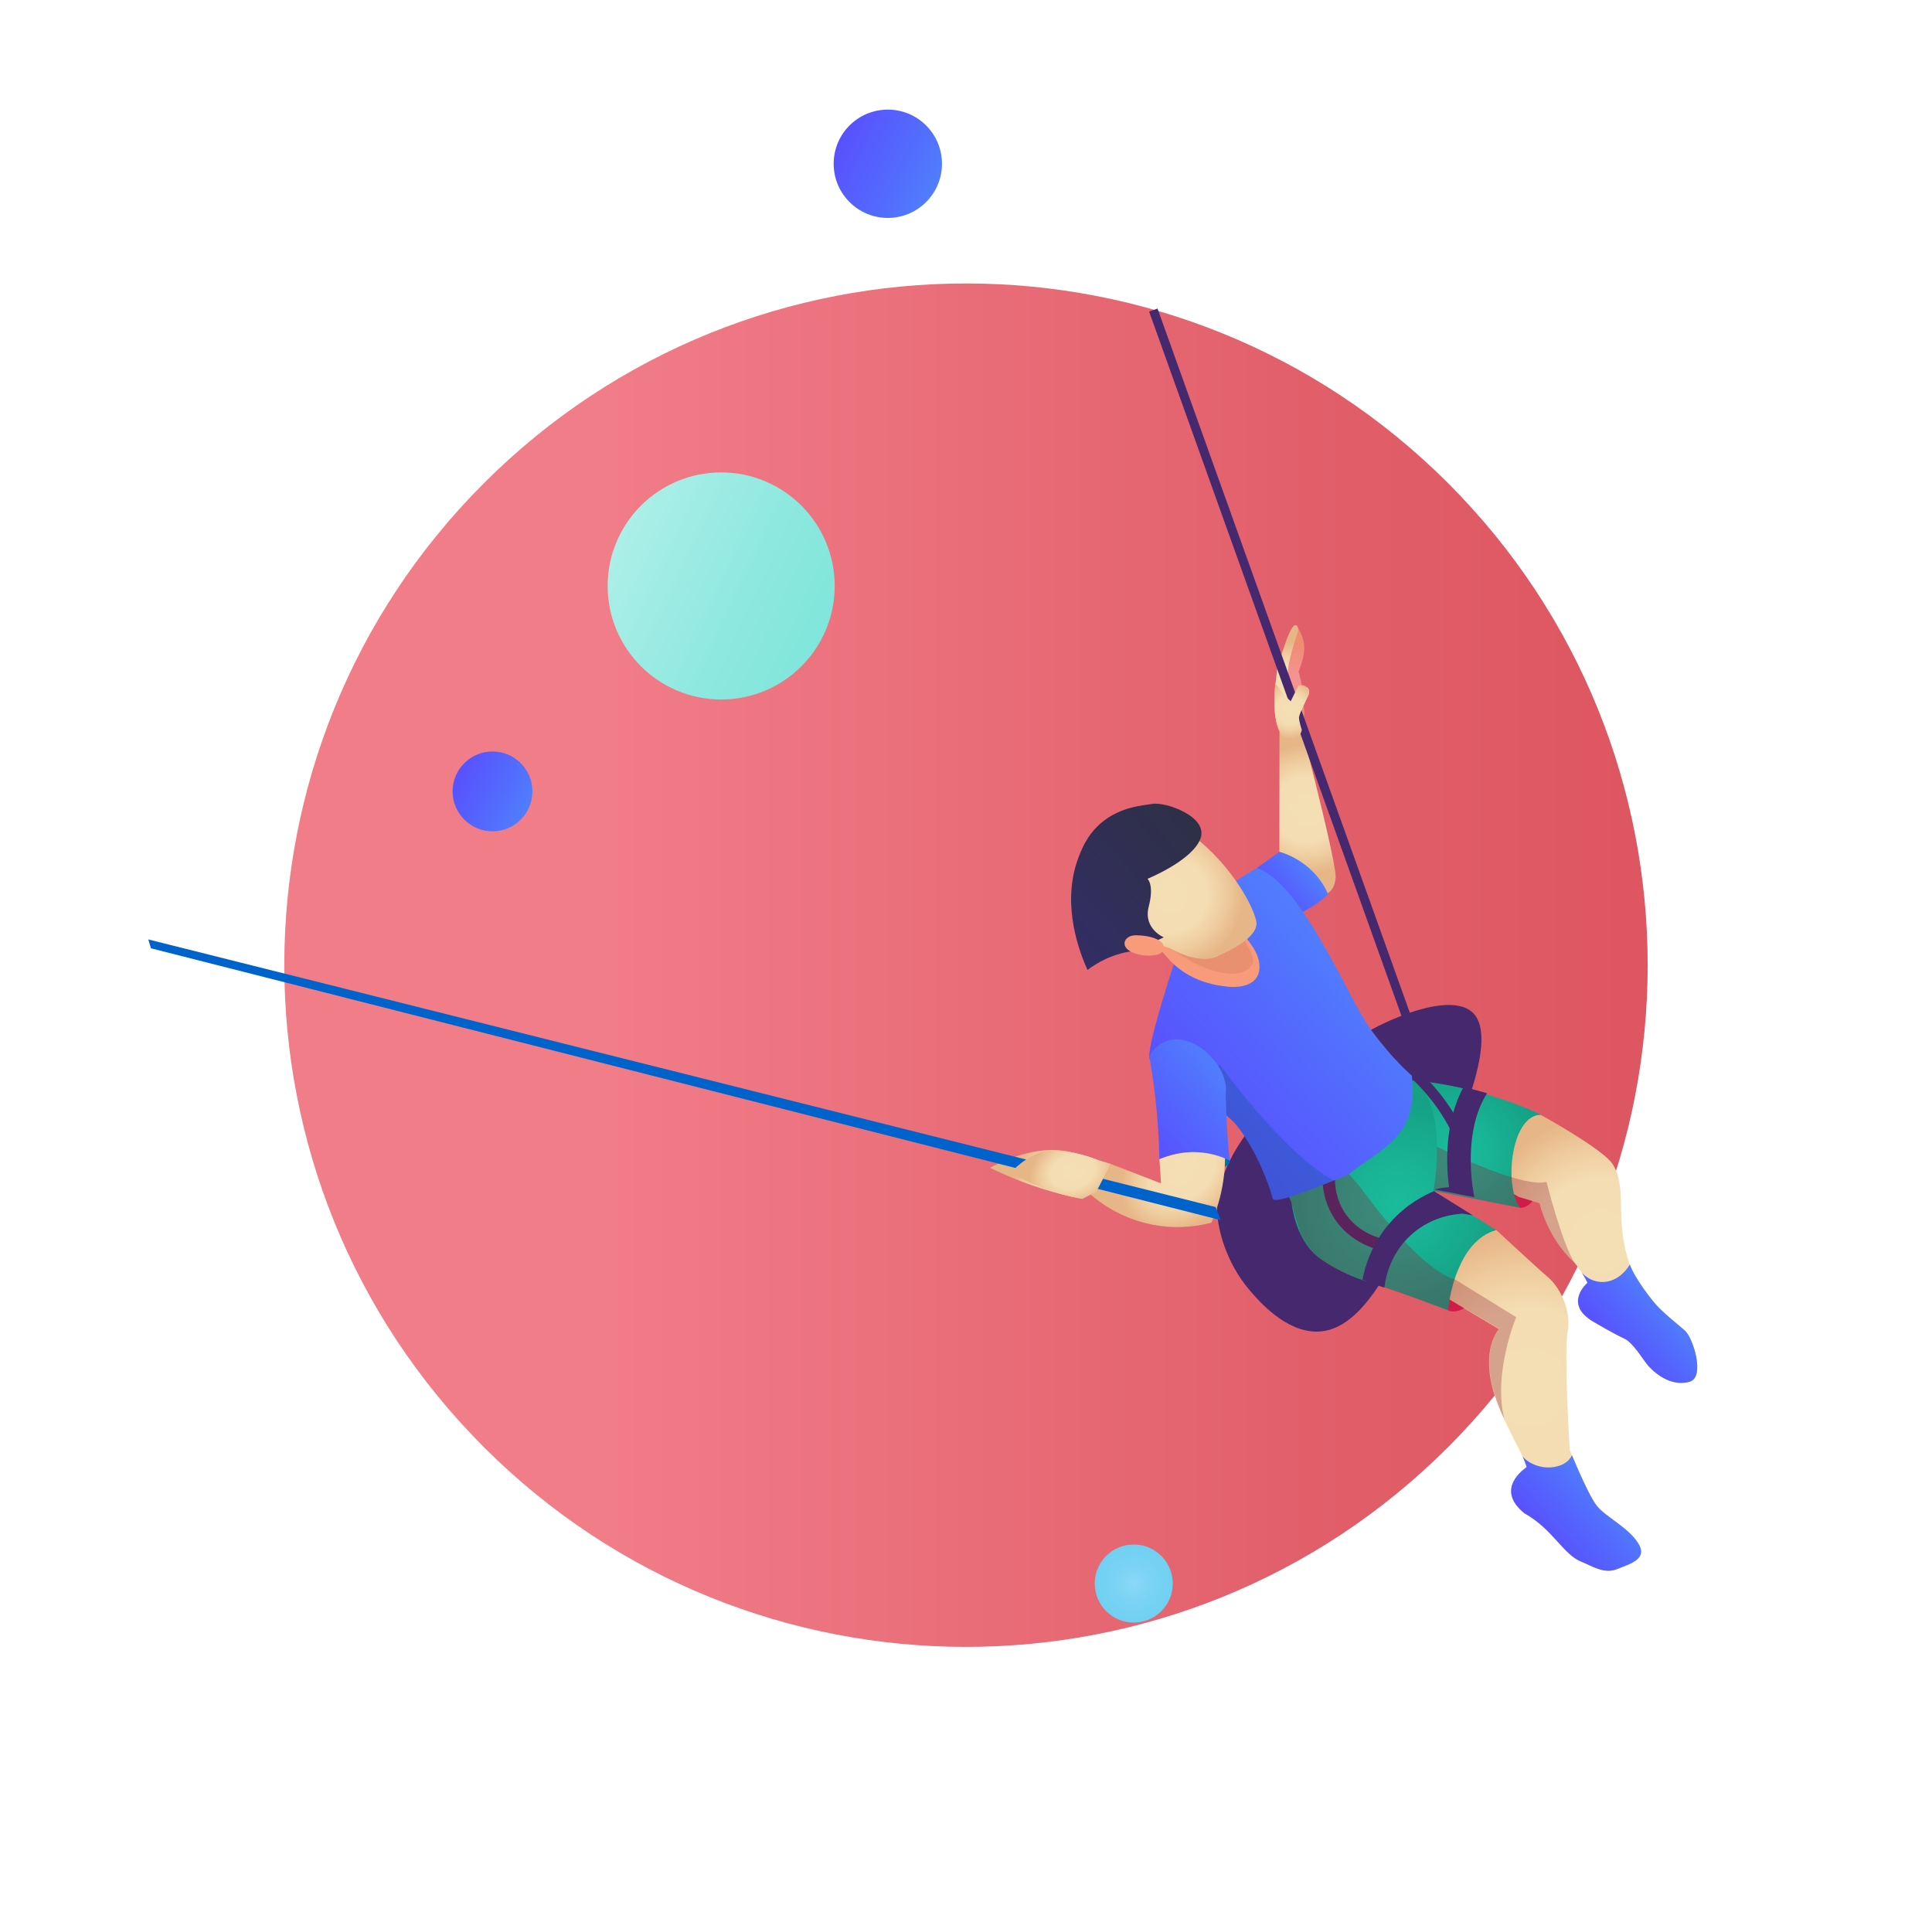 <svg width="685" height="684" viewBox="0 0 685 684" fill="none" xmlns="http://www.w3.org/2000/svg">
<path d="M513.402 513.095C607.791 418.706 607.791 265.672 513.402 171.283C419.014 76.895 265.98 76.895 171.591 171.283C77.203 265.672 77.203 418.706 171.591 513.095C265.98 607.483 419.014 607.483 513.402 513.095Z" fill="url(#paint0_linear_68_680)"/>
<path d="M443.081 457.457C446.125 461.022 455.778 472.34 467.122 472.106C481.64 471.794 491.501 452.644 501.076 433.52C512.603 410.494 533.626 368.422 521.709 358.613C505.343 345.135 427.678 393.322 431.685 431.543C432.127 435.784 434.365 447.232 443.081 457.457Z" fill="#45286E"/>
<path d="M539.744 409.167L544.844 419.236L545.39 420.355C545.026 422.931 544.22 424.674 543.335 425.845C541.41 428.368 538.964 428.238 538.964 428.238L532.797 421.083L526.813 414.162L524.602 411.586L536.362 409.713L539.77 409.167H539.744Z" fill="#EE1D53"/>
<path d="M571.672 412.575C577.344 421.292 572.14 432.376 577.838 448.299C582.469 460.45 594.594 469.296 597.352 471.716C600.318 474.344 604.637 488.289 598.991 489.877C593.345 491.49 587.855 488.081 584.317 484.153C582.495 482.123 579.009 475.931 575.678 474.474C572.322 472.991 564.699 468.489 564.699 468.489C554.161 462.115 562.799 454.778 562.799 454.778C561.837 452.54 559.755 449.47 558.272 447.7C548.515 438.802 545.887 426.573 545.887 426.573L543.337 425.819L538.498 424.362L536.781 423.373L532.8 421.057L522.887 415.333C522.887 415.333 523.251 414.397 523.797 412.914C525.775 407.736 530.224 395.871 530.354 395.299C530.51 394.597 545.315 395.195 546.225 395.247C546.277 395.247 568.289 407.398 571.672 412.601V412.575Z" fill="url(#paint1_radial_68_680)"/>
<path d="M546.223 395.221C540.785 395.377 537.481 402.141 536.336 409.687C535.946 412.211 535.842 414.839 535.946 417.31C536.024 419.47 536.336 421.551 536.804 423.347C537.273 425.324 538.053 426.989 538.99 428.16L523.092 425.064L509.016 422.306L508.236 422.176L506.128 421.759L483.414 417.336L501.185 382.966C507.767 383.642 513.804 384.709 519.242 385.958C522.208 386.66 525.018 387.415 527.594 388.17C538.626 391.396 545.572 394.804 546.249 395.169L546.223 395.221Z" fill="url(#paint2_radial_68_680)"/>
<path d="M560.907 451.317C561.584 452.384 562.286 453.58 562.832 454.803C562.832 454.803 554.168 462.115 564.732 468.489C564.732 468.489 572.381 473.016 575.712 474.473C579.068 475.93 582.555 482.123 584.35 484.152C587.862 488.107 593.352 491.49 599.024 489.902C604.696 488.315 600.325 474.369 597.385 471.741C594.419 469.114 591.817 467.188 588.331 463.832C586.171 461.724 579.64 453.268 577.871 448.325C573.526 455.532 565.773 456.364 560.907 451.317Z" fill="url(#paint3_linear_68_680)"/>
<g style="mix-blend-mode:multiply" opacity="0.3">
<path d="M548.306 418.976C548.306 418.976 553.744 440.597 558.271 447.7C548.514 438.802 545.887 426.573 545.887 426.573L543.337 425.819C541.411 428.342 538.966 428.212 538.966 428.212L508.212 422.228L506.104 421.838L503.086 403.365C503.086 403.365 512.999 408.516 523.771 412.939C524.785 413.356 525.8 413.772 526.789 414.162C529.885 415.385 533.007 416.478 535.895 417.363C539.252 418.377 542.322 419.08 544.82 419.236C546.173 419.34 547.344 419.262 548.28 419.002L548.306 418.976Z" fill="#8E1830"/>
</g>
<path d="M526.631 454.881C525.799 456.417 524.992 457.717 524.185 458.836C522.338 461.412 520.621 462.947 519.138 463.806C515.729 465.861 513.44 464.586 513.44 464.586L509.589 457.405C501.992 443.199 503.657 446.295 501.289 441.898L517.082 449.964L526.657 454.881H526.631Z" fill="#EE1D53"/>
<path d="M555.826 471.95C554.473 480.432 556.555 514.048 556.555 514.048C556.555 514.048 562.929 529.789 566.129 533.822C569.33 537.855 577.161 541.393 580.804 547.065C584.421 552.737 578.02 554.403 573.415 556.276C568.809 558.149 564.594 555.235 560.822 553.752C554.135 551.098 550.7 542.252 540.475 536.502C531.03 528.826 538.212 522.348 541.282 520.11C539.825 515.583 538.446 513.97 533.32 503.224C522.444 480.432 531.473 471.247 531.473 471.247L519.14 463.832L513.988 460.736L509.591 457.431L490.441 443.043L501.083 433.546L530.51 436.096C530.51 436.096 545.861 450.328 549.035 452.982C552.21 455.636 557.205 463.494 555.878 471.976L555.826 471.95Z" fill="url(#paint4_radial_68_680)"/>
<path d="M508.216 422.228L508.606 422.488L521.849 430.736L530.488 436.096C523.645 438.073 519.534 444.031 517.062 449.99C516.516 451.187 516.099 452.409 515.709 453.606C514.85 456.286 514.304 458.784 513.94 460.709C513.55 463.077 513.393 464.612 513.393 464.612C499.89 459.356 491.382 456.364 485.684 454.647C483.862 454.101 479.387 452.8 473.949 449.86C473.065 449.391 469.76 447.596 467.445 445.749C460.706 440.389 458.598 431.517 457.87 426.339L456.049 421.656L452.016 411.118L501.165 383.044C514.018 392.255 508.216 422.228 508.216 422.228Z" fill="url(#paint5_radial_68_680)"/>
<path d="M492.627 443.902C490.598 443.642 480.217 442.028 473.686 432.818C470.147 427.848 469.263 422.801 468.977 420.069L471.37 419.106C472.021 418.638 472.671 418.195 473.296 417.727C473.296 419.913 473.53 425.246 477.12 430.424C482.818 438.672 492.263 439.713 493.694 439.843L492.601 443.876L492.627 443.902Z" fill="#45286E"/>
<path d="M539.848 516.389C540.395 517.586 540.837 518.705 541.279 520.11C538.235 522.348 531.028 528.826 540.473 536.502C550.672 542.2 554.158 551.124 560.819 553.752C564.592 555.261 568.807 558.175 573.412 556.276C578.017 554.403 584.418 552.737 580.775 547.065C577.133 541.393 569.327 537.855 566.127 533.822C563.603 530.648 559.102 520.162 557.333 515.895C555.277 520.995 545.208 522.244 539.848 516.389Z" fill="url(#paint6_linear_68_680)"/>
<g style="mix-blend-mode:multiply" opacity="0.3">
<path d="M537.563 467.006C537.563 467.006 529.211 486.936 533.4 503.146C522.524 480.38 531.527 471.169 531.527 471.169L519.194 463.728C515.759 465.783 513.47 464.534 513.47 464.534C503.895 460.918 496.141 458.238 490.912 456.468C477.798 452.045 470.201 449.938 464.425 442.575C462.759 440.441 461.667 438.464 461.016 437.059C459.741 432.818 458.466 428.577 457.191 424.31C463.228 420.563 469.264 416.79 475.274 413.043C475.977 413.33 482.768 421.499 482.768 421.499C482.768 421.499 488.622 429.799 496.037 437.995C500.642 443.147 509.099 451.707 515.759 453.528L524.241 458.758L537.563 466.98V467.006Z" fill="#8E1830"/>
</g>
<path d="M459.511 222.276C459.745 222.432 460.005 222.588 460.239 222.744C462.191 225.788 462.425 228.39 462.425 229.639C462.425 231.798 461.904 233.906 461.358 235.441C461.046 236.352 460.734 237.236 460.421 238.147C460.421 238.147 462.008 243.455 461.826 246.707C461.644 249.959 463.752 252.769 461.202 257.557C458.652 262.344 454.333 253.888 454.333 253.888L453.969 241.868C455.816 235.337 457.663 228.806 459.511 222.276Z" fill="url(#paint7_radial_68_680)"/>
<path d="M453.654 259.273C453.654 273.532 453.602 287.79 453.602 302.022C455.709 302.62 460.028 304.156 463.983 308.136C467.417 311.597 468.979 315.265 469.655 317.295C470.41 316.957 471.372 316.41 472.153 315.422C472.153 315.422 473.558 313.652 473.558 310.712C473.558 307.148 468.9 286.671 461.589 258.857L453.654 259.273Z" fill="url(#paint8_radial_68_680)"/>
<path d="M459.504 264.582L461.585 258.858C461.585 258.858 460.492 255.579 460.57 254.304C460.648 253.029 463.901 246.473 463.901 246.473C464.889 244.287 463.068 242.362 461.039 244.287L457.63 248.632C457.63 248.632 456.043 239.942 457.006 235.129C457.969 230.315 460.284 223.706 460.284 223.706C460.284 223.706 460.492 221.781 459.322 221.625C458.151 221.443 456.277 226.49 456.277 226.49L453.025 235.779L452.244 242.258C452.244 242.258 450.813 253.472 453.676 259.3L456.564 265.128L459.53 264.608L459.504 264.582Z" fill="url(#paint9_radial_68_680)"/>
<path d="M453.573 302.022C450.946 303.922 448.292 305.821 445.664 307.72L445.43 313.574L459.037 324.71C459.037 324.71 466.479 321.614 470.876 316.983C469.939 314.849 468.17 311.623 464.97 308.553C460.677 304.416 456.045 302.725 453.6 302.022H453.573Z" fill="url(#paint10_linear_68_680)"/>
<path d="M431.037 404.483L436.033 411.456C436.033 411.456 436.215 414.032 432 413.954C427.785 413.876 431.037 404.483 431.037 404.483Z" fill="#0070A8"/>
<path d="M486.097 365.117C494.189 376.123 500.589 381.353 500.589 381.353C503.113 403.338 489.662 407.033 478.109 416.4C476.288 417.128 474.571 417.831 472.854 418.533C461.587 423.061 452.663 426.391 451.336 425.116C451.258 425.012 451.232 424.934 451.206 424.83C450.426 421.265 445.586 407.84 438.561 399.071C436.219 396.183 432.082 393.243 427.503 390.277C418.267 384.319 407.495 378.621 407.469 374.458C407.443 368.291 416.133 342.039 416.133 342.039L422.143 328.743C428.44 319.767 436.349 312.82 445.69 307.72C461.744 313.288 478.031 354.137 486.097 365.143V365.117Z" fill="url(#paint11_linear_68_680)"/>
<path d="M421.885 308.397C421.885 308.397 428.311 315.734 434.296 323.566C440.072 331.137 446.706 336.185 446.55 343.027C446.342 351.275 435.362 349.818 435.362 349.818C424.539 348.804 418.112 344.224 414.183 339.827L401.98 326.167L421.885 308.397Z" fill="#F79B7A"/>
<g style="mix-blend-mode:multiply" opacity="0.3">
<path d="M434.285 323.592C440.061 331.163 445.421 339.203 444.172 341.545C439.905 349.584 423.721 342.794 416.41 337.043L434.259 323.592H434.285Z" fill="#C87559"/>
</g>
<path d="M414.855 336.185C414.855 336.185 424.716 342.143 431.428 339.151C438.141 336.159 446.337 331.605 445.426 326.662C444.516 321.718 437.152 307.304 423.207 296.454C409.287 285.631 390.501 293.15 388.159 303.713C385.844 314.277 391.36 329.134 403.094 332.646L414.829 336.159L414.855 336.185Z" fill="url(#paint12_radial_68_680)"/>
<path d="M408.09 334.415L412.617 332.334C412.617 332.334 405.254 329.263 407.283 321.432C409.313 313.626 406.841 311.571 406.841 311.571C406.841 311.571 422.738 305.144 425.626 297.313C428.514 289.481 413.189 284.225 408.636 285.006C405.566 285.552 397.396 285.89 390.527 291.667C385.35 296.038 383.398 301.346 382.331 304.156C375.957 321.094 383.216 338.682 385.584 343.886C388.472 341.7 394.612 337.72 403.172 337.043C406.711 336.757 409.781 337.121 412.201 337.589L408.09 334.389V334.415Z" fill="url(#paint13_linear_68_680)"/>
<path d="M403.283 331.579C402.295 331.579 401.28 331.631 400.395 332.073C399.511 332.516 398.782 333.348 398.704 334.337C398.6 335.924 400.161 337.121 401.644 337.719C404.246 338.786 407.16 339.072 409.944 338.552C413.066 337.954 413.691 335.196 410.959 333.426C408.955 332.125 405.625 331.657 403.309 331.605L403.283 331.579Z" fill="#F79B7A"/>
<g style="mix-blend-mode:multiply" opacity="0.3">
<path d="M472.854 418.533C461.588 423.061 452.664 426.391 451.337 425.116C451.259 425.012 451.233 424.934 451.207 424.83C450.426 421.265 445.587 407.84 438.562 399.071C436.22 396.183 432.083 393.243 427.504 390.277C428.987 385.88 432.369 377.268 432.369 377.268C432.369 377.268 454.563 408.594 472.854 418.533Z" fill="#025681"/>
</g>
<path d="M411.081 410.936L411.654 419.548C405.695 417.258 399.711 414.969 393.753 412.653C391.385 416.27 389.043 419.886 386.676 423.503C390.162 426.495 398.436 432.766 410.743 434.561C418.783 435.732 425.443 434.561 429.528 433.468C430.751 430.606 432 427.093 432.911 423.009C434.212 417.232 434.446 412.133 434.316 408.152C431.766 407.814 428.696 407.606 425.235 407.814C419.329 408.178 414.49 409.609 411.081 410.936Z" fill="url(#paint14_radial_68_680)"/>
<path d="M407.469 374.458C408.301 378.985 409.03 383.799 409.602 388.872C410.513 396.73 410.955 404.119 411.085 410.936C413.843 409.765 419.385 407.866 426.384 408.646C430.521 409.115 433.826 410.364 436.037 411.456C434.788 401.387 434.58 388.066 434.58 388.066C436.427 375.863 416.601 359.575 407.469 374.458Z" fill="url(#paint15_linear_68_680)"/>
<path d="M388.706 422.541C387.015 423.373 385.324 424.206 383.633 425.038C381.317 424.57 378.923 424.05 376.477 423.425C366.772 420.953 358.29 417.571 351.031 414.032C352.566 413.2 363.468 407.32 373.589 407.788C378.845 408.022 384.595 409.687 384.595 409.687C386.573 410.26 388.186 410.858 389.357 411.327L393.754 412.705C392.063 415.984 390.371 419.288 388.68 422.567L388.706 422.541Z" fill="url(#paint16_radial_68_680)"/>
<path d="M527.227 387.598C517.86 402.506 522.7 424.232 522.752 424.466L508.676 421.708C510.289 421.266 511.954 421.005 513.749 420.927C512.761 413.044 512.058 397.953 518.901 385.386C521.867 386.088 524.677 386.843 527.253 387.598H527.227Z" fill="#45286E"/>
<path d="M432.808 432.583C306.384 400.45 179.959 368.343 53.535 336.211C53.223 335.17 52.885 334.103 52.572 333.062C178.736 364.701 304.9 396.313 431.039 427.952C431.637 429.487 432.209 431.048 432.808 432.583Z" fill="#0063CC"/>
<path d="M507.75 381.066L504.757 382.107L407.422 110.447L410.414 109.406L507.75 381.066Z" fill="#45286E"/>
<path d="M522.128 430.866L518.564 430.294C516.092 430.424 507.87 431.127 500.559 437.579C492.337 444.864 491.088 454.283 490.854 456.521C489.605 456.131 488.304 455.688 486.977 455.22C485.624 454.726 484.323 454.257 483.074 453.737C483.803 449.834 485.962 441.326 492.987 433.364C498.607 426.99 504.878 423.815 508.416 422.306L522.128 430.84V430.866Z" fill="#45286E"/>
<path d="M314.784 77.264C325.389 77.264 333.985 68.667 333.985 58.062C333.985 47.457 325.389 38.86 314.784 38.86C304.179 38.86 295.582 47.457 295.582 58.062C295.582 68.667 304.179 77.264 314.784 77.264Z" fill="url(#paint17_linear_68_680)"/>
<path d="M401.979 575.269C409.623 575.269 415.82 569.072 415.82 561.427C415.82 553.783 409.623 547.585 401.979 547.585C394.334 547.585 388.137 553.783 388.137 561.427C388.137 569.072 394.334 575.269 401.979 575.269Z" fill="url(#paint18_radial_68_680)"/>
<path d="M174.627 294.737C182.444 294.737 188.781 288.4 188.781 280.583C188.781 272.766 182.444 266.429 174.627 266.429C166.81 266.429 160.473 272.766 160.473 280.583C160.473 288.4 166.81 294.737 174.627 294.737Z" fill="url(#paint19_linear_68_680)"/>
<path d="M255.7 247.993C277.93 247.993 295.951 229.973 295.951 207.743C295.951 185.513 277.93 167.492 255.7 167.492C233.47 167.492 215.449 185.513 215.449 207.743C215.449 229.973 233.47 247.993 255.7 247.993Z" fill="url(#paint20_linear_68_680)"/>
<path d="M459.501 264.582L461.582 258.858C461.582 258.858 460.49 255.579 460.568 254.304C460.646 253.029 463.898 246.473 463.898 246.473C464.288 245.484 464.002 244.339 463.222 243.611C462.441 242.882 461.296 242.7 460.334 243.116C459.423 244.964 458.538 246.785 457.628 248.632C456.743 247.8 455.858 246.941 454.948 246.108C454.037 244.808 453.126 243.533 452.19 242.232C452.19 242.232 450.759 253.446 453.621 259.274L456.509 265.102L459.475 264.582H459.501Z" fill="url(#paint21_radial_68_680)"/>
<path d="M388.705 422.54C387.014 423.373 385.322 424.206 383.631 425.038C381.368 424.648 378.974 424.127 376.476 423.425C369.165 421.396 363.129 418.507 358.367 415.723C360.709 413.226 366.381 407.918 373.614 407.762C377.751 407.684 383.267 409.271 384.62 409.661C386.597 410.234 388.21 410.832 389.381 411.3C390.838 411.769 392.295 412.211 393.778 412.679C392.087 415.958 390.396 419.262 388.705 422.54Z" fill="url(#paint22_radial_68_680)"/>
<path d="M501.163 383.018C503.374 385.125 505.794 387.727 508.214 390.927C511.024 394.622 513.079 398.161 514.614 401.205L515.915 395.533C514.614 393.347 513.053 390.98 511.154 388.534C508.864 385.594 506.575 383.122 504.467 381.066C503.348 381.717 502.256 382.367 501.137 383.044L501.163 383.018Z" fill="#45286E"/>
<defs>
<linearGradient id="paint0_linear_68_680" x1="100.78" y1="342.199" x2="584.147" y2="342.199" gradientUnits="userSpaceOnUse">
<stop offset="0.24" stop-color="#F17D89"/>
<stop offset="0.26" stop-color="#F07B87"/>
<stop offset="0.73" stop-color="#E2606B"/>
<stop offset="1" stop-color="#DD5661"/>
</linearGradient>
<radialGradient id="paint1_radial_68_680" cx="0" cy="0" r="1" gradientUnits="userSpaceOnUse" gradientTransform="translate(567.508 440.15) rotate(-41.76) scale(43.971)">
<stop stop-color="#F4DEB3"/>
<stop offset="0.51" stop-color="#F4DDB2"/>
<stop offset="0.73" stop-color="#EFCEA1"/>
<stop offset="1" stop-color="#E7B687"/>
</radialGradient>
<radialGradient id="paint2_radial_68_680" cx="0" cy="0" r="1" gradientUnits="userSpaceOnUse" gradientTransform="translate(516.766 408.401) rotate(-41.76) scale(30.13 30.13)">
<stop stop-color="#1ABC9C"/>
<stop offset="0.42" stop-color="#18B394"/>
<stop offset="1" stop-color="#16A085"/>
</radialGradient>
<linearGradient id="paint3_linear_68_680" x1="572.077" y1="477.723" x2="589.952" y2="461.763" gradientUnits="userSpaceOnUse">
<stop stop-color="#5851FD"/>
<stop offset="0.61" stop-color="#536BFD"/>
<stop offset="1" stop-color="#507EFD"/>
</linearGradient>
<radialGradient id="paint4_radial_68_680" cx="0" cy="0" r="1" gradientUnits="userSpaceOnUse" gradientTransform="translate(542.157 491.804) rotate(-41.76) scale(54.795 54.795)">
<stop stop-color="#F4DEB3"/>
<stop offset="0.51" stop-color="#F4DDB2"/>
<stop offset="0.73" stop-color="#EFCEA1"/>
<stop offset="1" stop-color="#E7B687"/>
</radialGradient>
<radialGradient id="paint5_radial_68_680" cx="0" cy="0" r="1" gradientUnits="userSpaceOnUse" gradientTransform="translate(495.257 426.495) rotate(-41.76) scale(37.233)">
<stop stop-color="#1ABC9C"/>
<stop offset="0.42" stop-color="#18B394"/>
<stop offset="1" stop-color="#16A085"/>
</radialGradient>
<linearGradient id="paint6_linear_68_680" x1="548.066" y1="545.264" x2="567.862" y2="527.589" gradientUnits="userSpaceOnUse">
<stop stop-color="#5851FD"/>
<stop offset="0.61" stop-color="#536BFD"/>
<stop offset="1" stop-color="#507EFD"/>
</linearGradient>
<radialGradient id="paint7_radial_68_680" cx="0" cy="0" r="1" gradientUnits="userSpaceOnUse" gradientTransform="translate(459.272 240.903) rotate(-41.76) scale(13.373 13.373)">
<stop stop-color="#F59494"/>
<stop offset="0.46" stop-color="#F39085"/>
<stop offset="1" stop-color="#F08C70"/>
</radialGradient>
<radialGradient id="paint8_radial_68_680" cx="0" cy="0" r="1" gradientUnits="userSpaceOnUse" gradientTransform="translate(463.357 286.853) rotate(-41.76) scale(22.792)">
<stop stop-color="#F4DEB3"/>
<stop offset="0.51" stop-color="#F4DDB2"/>
<stop offset="0.73" stop-color="#EFCEA1"/>
<stop offset="1" stop-color="#E7B687"/>
</radialGradient>
<radialGradient id="paint9_radial_68_680" cx="0" cy="0" r="1" gradientUnits="userSpaceOnUse" gradientTransform="translate(458.426 243.675) rotate(-41.76) scale(15.897)">
<stop stop-color="#F4DEB3"/>
<stop offset="0.51" stop-color="#F4DDB2"/>
<stop offset="0.73" stop-color="#EFCEA1"/>
<stop offset="1" stop-color="#E7B687"/>
</radialGradient>
<linearGradient id="paint10_linear_68_680" x1="450.505" y1="319.184" x2="463.917" y2="307.21" gradientUnits="userSpaceOnUse">
<stop stop-color="#5851FD"/>
<stop offset="0.61" stop-color="#536BFD"/>
<stop offset="1" stop-color="#507EFD"/>
</linearGradient>
<linearGradient id="paint11_linear_68_680" x1="424.595" y1="395.057" x2="481.598" y2="344.163" gradientUnits="userSpaceOnUse">
<stop stop-color="#5851FD"/>
<stop offset="0.61" stop-color="#536BFD"/>
<stop offset="1" stop-color="#507EFD"/>
</linearGradient>
<radialGradient id="paint12_radial_68_680" cx="0" cy="0" r="1" gradientUnits="userSpaceOnUse" gradientTransform="translate(414.552 317.204) rotate(-41.76) scale(26.123 26.123)">
<stop stop-color="#F4DEB3"/>
<stop offset="0.51" stop-color="#F4DDB2"/>
<stop offset="0.73" stop-color="#EFCEA1"/>
<stop offset="1" stop-color="#E7B687"/>
</radialGradient>
<linearGradient id="paint13_linear_68_680" x1="378.015" y1="335.351" x2="425.682" y2="292.791" gradientUnits="userSpaceOnUse">
<stop stop-color="#332D65"/>
<stop offset="0.62" stop-color="#302F51"/>
<stop offset="1" stop-color="#2E3047"/>
</linearGradient>
<radialGradient id="paint14_radial_68_680" cx="0" cy="0" r="1" gradientUnits="userSpaceOnUse" gradientTransform="translate(419.486 415.014) rotate(-41.76) scale(24.597 18.5)">
<stop stop-color="#F4DEB3"/>
<stop offset="0.51" stop-color="#F4DDB2"/>
<stop offset="0.73" stop-color="#EFCEA1"/>
<stop offset="1" stop-color="#E7B687"/>
</radialGradient>
<linearGradient id="paint15_linear_68_680" x1="406.642" y1="405.89" x2="434.862" y2="380.694" gradientUnits="userSpaceOnUse">
<stop stop-color="#5851FD"/>
<stop offset="0.61" stop-color="#536BFD"/>
<stop offset="1" stop-color="#507EFD"/>
</linearGradient>
<radialGradient id="paint16_radial_68_680" cx="0" cy="0" r="1" gradientUnits="userSpaceOnUse" gradientTransform="translate(377.057 415.705) rotate(-17.37) scale(17.717 13.326)">
<stop stop-color="#F4DEB3"/>
<stop offset="0.51" stop-color="#F4DDB2"/>
<stop offset="0.73" stop-color="#EFCEA1"/>
<stop offset="1" stop-color="#E7B687"/>
</radialGradient>
<linearGradient id="paint17_linear_68_680" x1="297.395" y1="49.916" x2="332.172" y2="66.207" gradientUnits="userSpaceOnUse">
<stop stop-color="#5851FD"/>
<stop offset="0.61" stop-color="#536BFD"/>
<stop offset="1" stop-color="#507EFD"/>
</linearGradient>
<radialGradient id="paint18_radial_68_680" cx="0" cy="0" r="1" gradientUnits="userSpaceOnUse" gradientTransform="translate(401.966 561.427) rotate(25.1) scale(13.842)">
<stop stop-color="#8AD8F6"/>
<stop offset="0.56" stop-color="#78D2F3"/>
<stop offset="1" stop-color="#71D0F2"/>
</radialGradient>
<linearGradient id="paint19_linear_68_680" x1="161.799" y1="274.552" x2="187.458" y2="286.572" gradientUnits="userSpaceOnUse">
<stop stop-color="#5851FD"/>
<stop offset="0.61" stop-color="#536BFD"/>
<stop offset="1" stop-color="#507EFD"/>
</linearGradient>
<linearGradient id="paint20_linear_68_680" x1="219.255" y1="190.663" x2="292.131" y2="224.8" gradientUnits="userSpaceOnUse">
<stop stop-color="#ACEFE8"/>
<stop offset="0.61" stop-color="#8EE8DF"/>
<stop offset="1" stop-color="#80E6DB"/>
</linearGradient>
<radialGradient id="paint21_radial_68_680" cx="0" cy="0" r="1" gradientUnits="userSpaceOnUse" gradientTransform="translate(457.582 251.717) rotate(-41.76) scale(10.225)">
<stop stop-color="#F4DEB3"/>
<stop offset="0.51" stop-color="#F4DDB2"/>
<stop offset="0.73" stop-color="#EFCEA1"/>
<stop offset="1" stop-color="#E7B687"/>
</radialGradient>
<radialGradient id="paint22_radial_68_680" cx="0" cy="0" r="1" gradientUnits="userSpaceOnUse" gradientTransform="translate(380.349 415.323) rotate(-17.37) scale(15.525 11.677)">
<stop stop-color="#F4DEB3"/>
<stop offset="0.51" stop-color="#F4DDB2"/>
<stop offset="0.73" stop-color="#EFCEA1"/>
<stop offset="1" stop-color="#E7B687"/>
</radialGradient>
</defs>
</svg>
